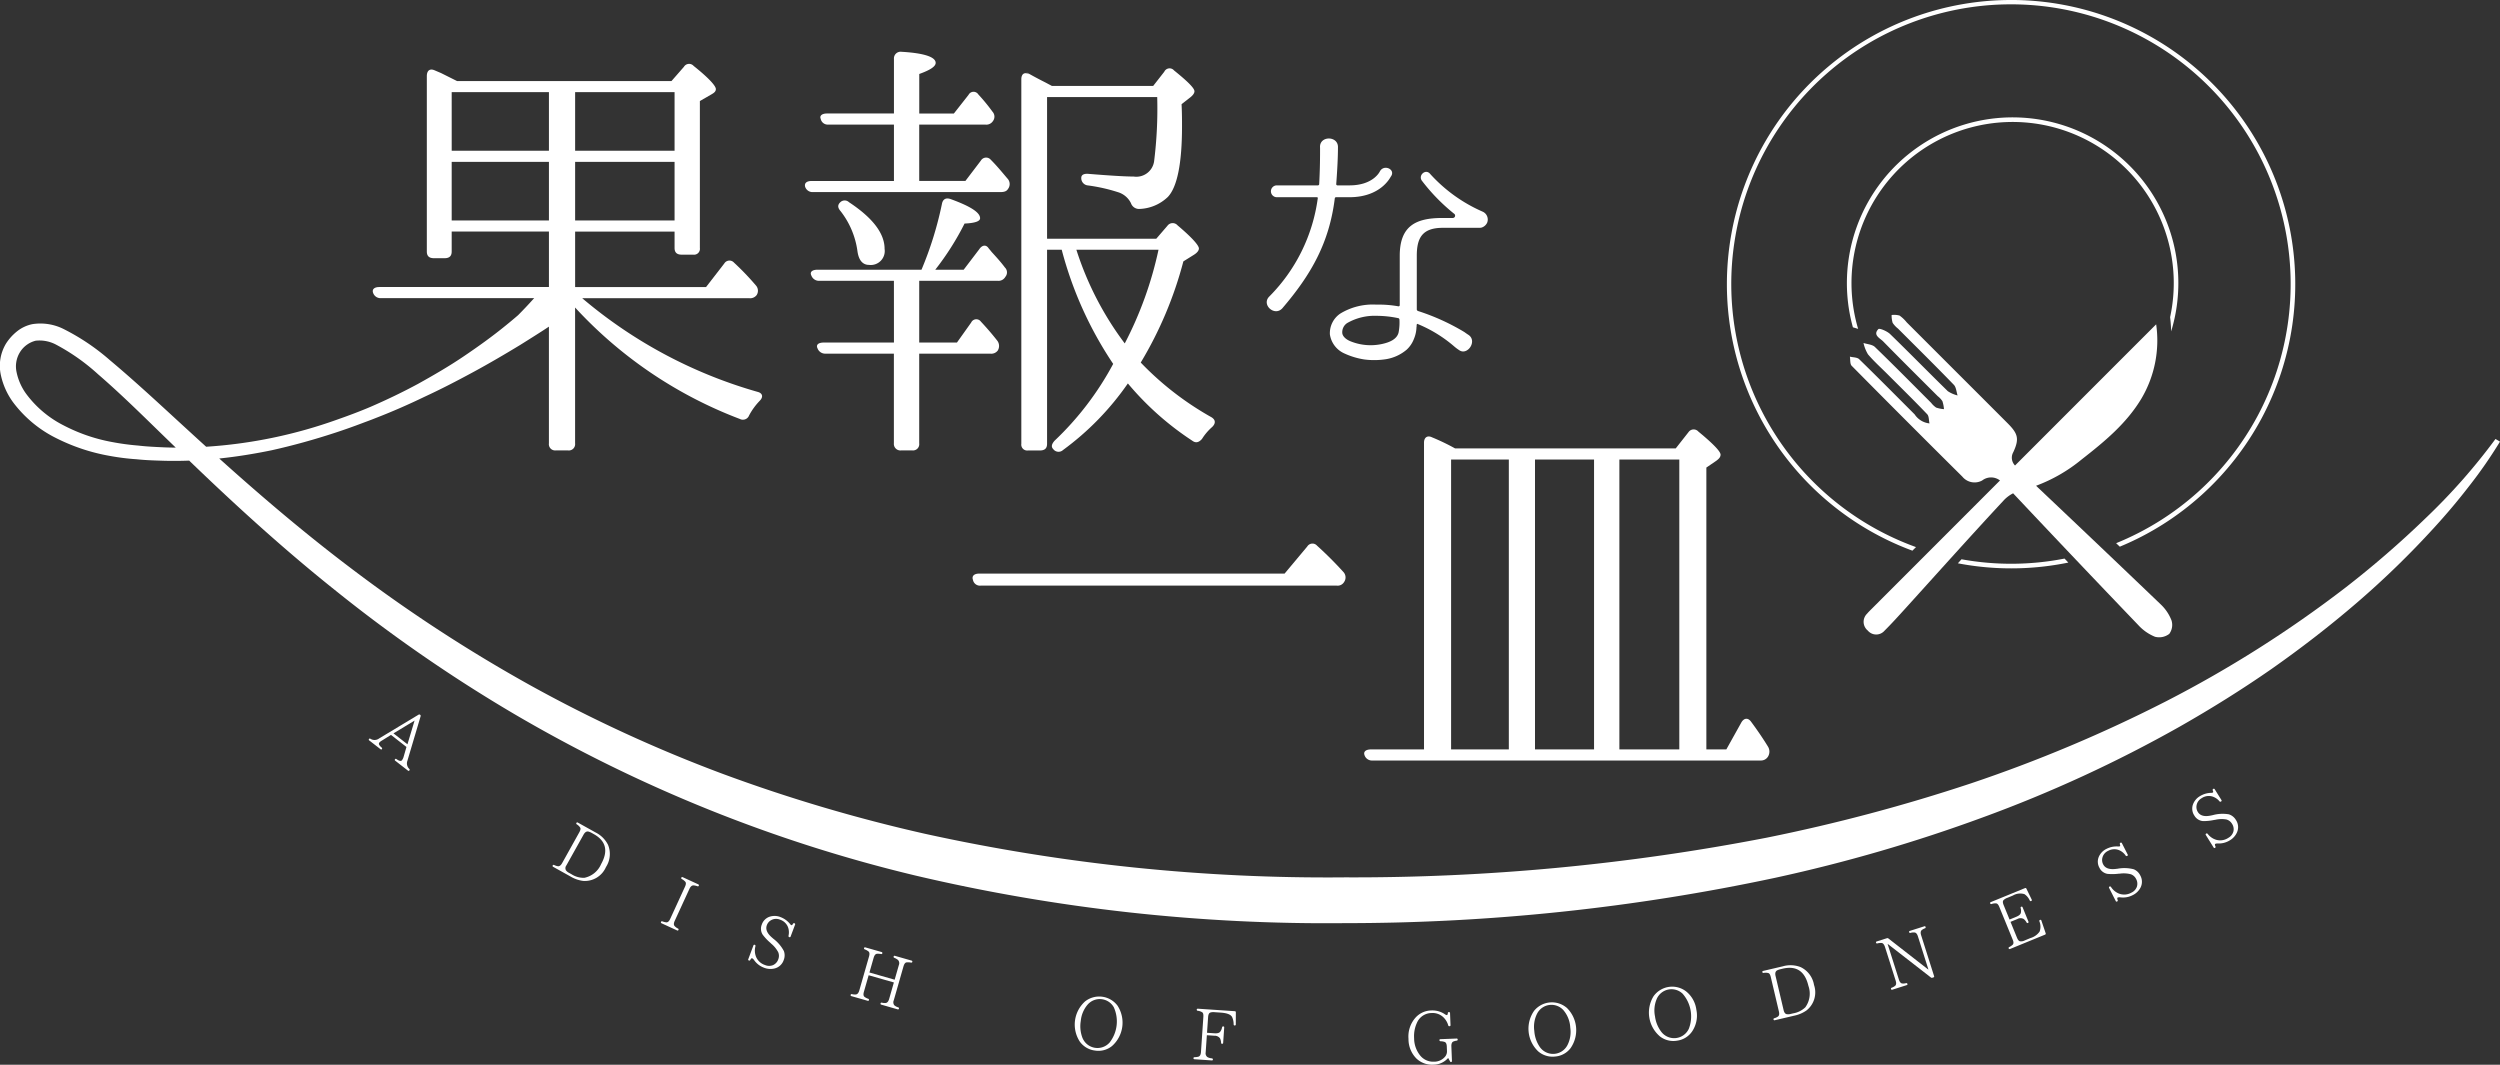 <svg xmlns="http://www.w3.org/2000/svg" width="320" height="136.282" viewBox="0 0 320 136.282">
  <rect x="0" y="0" width="320" height="136.282" fill="#333333" stroke="none"/>
  <g id="グループ_36" data-name="グループ 36" transform="translate(-94.797 -127.622)">
    <g id="グループ_32" data-name="グループ 32" transform="translate(197.828 134.249)">
      <path id="パス_27" data-name="パス 27" d="M235.335,145.039v7.217h5.91l1.988-2.614a.776.776,0,0,1,1.25-.113c.853.853,1.534,1.705,2.217,2.5a1.026,1.026,0,0,1,0,1.25c-.171.284-.455.4-.966.4h-23.98a.993.993,0,0,1-1.023-.682c-.114-.455.17-.739.852-.739H232.1v-7.217h-8.41a.918.918,0,0,1-.966-.739c-.171-.4.17-.682.8-.682H232.1v-6.99a.853.853,0,0,1,.966-.908c2.955.17,4.375.682,4.375,1.42,0,.455-.682.909-2.1,1.421v5.058h4.432l1.876-2.387a.72.72,0,0,1,1.25-.056,23.419,23.419,0,0,1,1.819,2.216.936.936,0,0,1,.056,1.194,1.007,1.007,0,0,1-.966.454Zm-3.239,20h-9.547a1.041,1.041,0,0,1-1.023-.682c-.227-.455.114-.74.8-.74h13.3a45.224,45.224,0,0,0,2.614-8.41c.115-.625.511-.852,1.137-.625,2.5.91,3.75,1.7,3.75,2.444,0,.4-.682.624-1.989.682a35.128,35.128,0,0,1-3.75,5.909h3.637l1.989-2.614c.34-.511.8-.625,1.137-.227.113.17.283.341.454.568.625.682,1.193,1.307,1.7,1.989a.876.876,0,0,1,.057,1.193,1,1,0,0,1-.966.511H235.335v7.9h4.83l1.819-2.557a.724.724,0,0,1,1.25-.114c.8.853,1.478,1.648,2.1,2.444a1.116,1.116,0,0,1,.056,1.25,1.039,1.039,0,0,1-.966.4h-9.091v11.479a.8.8,0,0,1-.853.909H233a.836.836,0,0,1-.908-.909V174.36h-8.751a1.039,1.039,0,0,1-1.023-.682c-.228-.454.113-.739.795-.739H232.1Zm-5.74-10.058c3.011,1.988,4.546,3.977,4.546,5.966A1.791,1.791,0,0,1,228.913,163c-.795,0-1.306-.569-1.476-1.7a10.652,10.652,0,0,0-2.16-5.172c-.4-.454-.4-.8-.056-1.136A.8.8,0,0,1,226.356,154.984Zm27.219,6.079H251.7V185.9c0,.568-.284.853-.908.853h-1.534a.754.754,0,0,1-.853-.853V139.242c0-.738.454-.965,1.023-.624l-.4-.284c.511.284,1.308.738,2.444,1.307l.853.454h12.955l1.421-1.817a.747.747,0,0,1,1.25-.171c1.762,1.421,2.614,2.273,2.614,2.67,0,.228-.171.511-.626.853l-1.023.8c.057,1.137.057,2.1.057,2.841,0,4.773-.625,7.784-1.818,9.035a5.524,5.524,0,0,1-3.694,1.534,1.091,1.091,0,0,1-1.023-.739,2.732,2.732,0,0,0-1.7-1.421,21.674,21.674,0,0,0-3.808-.852.931.931,0,0,1-.852-.966c0-.4.34-.568.966-.511,2.785.227,4.717.34,5.74.34a2.3,2.3,0,0,0,2.614-1.931,54.186,54.186,0,0,0,.4-8.239H251.7v18.127h13.979l1.421-1.648a.829.829,0,0,1,1.307-.057c1.819,1.534,2.728,2.557,2.728,2.955,0,.228-.171.511-.625.8l-1.364.852A49.344,49.344,0,0,1,263.69,175.5a38.814,38.814,0,0,0,9.036,6.99c.569.34.569.8.114,1.25a6.93,6.93,0,0,0-1.308,1.534c-.4.455-.795.569-1.25.228a37.552,37.552,0,0,1-8.239-7.33,35.787,35.787,0,0,1-8.3,8.524.844.844,0,0,1-1.25-.114c-.285-.285-.228-.626.17-1.08a38.578,38.578,0,0,0,7.5-9.83A48.029,48.029,0,0,1,253.575,161.063Zm12.388,0H255.451a40.287,40.287,0,0,0,6.193,11.991A47.5,47.5,0,0,0,265.964,161.063Z" transform="translate(-220.706 -135.72)" fill="#fff"/>
      <path id="パス_28" data-name="パス 28" d="M301.838,156.8a.17.17,0,0,0-.184.148c-.7,5.618-2.956,9.683-6.725,14.081-1,1.072-2.7-.48-1.662-1.515a21.967,21.967,0,0,0,6.207-12.566c.037-.074-.037-.148-.111-.148h-5.172a.759.759,0,0,1,0-1.515h5.283a.168.168,0,0,0,.184-.147c.111-2.107.111-3.585.111-4.657-.148-1.589,2.365-1.589,2.291-.037,0,1.109-.074,2.735-.223,4.694a.159.159,0,0,0,.148.147h1.552c2.992,0,3.842-1.7,3.88-1.774.517-1,2.105-.259,1.4.666-.074.111-1.294,2.623-5.284,2.623Zm19.324,3.252a1.17,1.17,0,0,1-.7.629,1.138,1.138,0,0,1-.332.037h-4.654c-2.66,0-3.326,1.331-3.326,3.585v6.875a.245.245,0,0,0,.148.185,28.22,28.22,0,0,1,5.947,2.7s.3.222.48.333c1.256.776-.11,2.772-1.182,1.958a5.354,5.354,0,0,1-.592-.444,17.121,17.121,0,0,0-4.692-2.883c-.037-.037-.11,0-.11.074-.038.111,0,.221-.038.332a4.175,4.175,0,0,1-.332,1.515,3.588,3.588,0,0,1-.924,1.367,5.426,5.426,0,0,1-2.659,1.22,9.741,9.741,0,0,1-2.735.037,9.485,9.485,0,0,1-2.586-.777,3.169,3.169,0,0,1-1.848-2.439,3.029,3.029,0,0,1,1.331-2.661,7.974,7.974,0,0,1,4.618-1.145,14.031,14.031,0,0,1,2.844.221.16.16,0,0,0,.148-.148V164.3c0-3.844,2.069-4.842,5.468-4.842h1.294a.3.3,0,0,0,.184-.554,24.183,24.183,0,0,1-4.137-4.25c-.444-.7.517-1.515,1.07-.85a19.687,19.687,0,0,0,6.725,4.842A1.1,1.1,0,0,1,321.162,160.048ZM309.93,172.466c0-.074-.074-.184-.148-.184a13.533,13.533,0,0,0-2.771-.3,7.059,7.059,0,0,0-3.769.925,1.4,1.4,0,0,0-.628,1.293c.037.37.407.777,1.034,1.035a6.846,6.846,0,0,0,4.138.333c.813-.185,1.81-.555,2.032-1.442A6.749,6.749,0,0,0,309.93,172.466Z" transform="translate(-233.832 -138.184)" fill="#fff"/>
      <path id="パス_29" data-name="パス 29" d="M286.867,216.492l2.9-3.467a.778.778,0,0,1,1.251-.113,48.168,48.168,0,0,1,3.409,3.409,1.022,1.022,0,0,1,.056,1.25.96.96,0,0,1-.966.455H248a.907.907,0,0,1-1.023-.74c-.17-.454.114-.795.8-.795Z" transform="translate(-225.471 -149.697)" fill="#fff"/>
      <path id="パス_30" data-name="パス 30" d="M348.063,197.223l1.649-2.1a.8.8,0,0,1,1.25-.056c1.932,1.591,2.841,2.557,2.841,2.954,0,.285-.17.511-.569.8l-1.25.853V235.75h2.557l1.932-3.467c.34-.568.852-.624,1.25-.056.8,1.079,1.534,2.159,2.159,3.182a1.227,1.227,0,0,1,0,1.25,1.051,1.051,0,0,1-.966.511H309.252a.994.994,0,0,1-1.023-.682c-.171-.455.17-.739.852-.739h6.762V196.484c0-.682.455-.966,1.023-.682a27.8,27.8,0,0,1,2.955,1.421Zm-28.753,1.421V235.75H326.7V198.644Zm10.74,0V235.75h7.558V198.644Zm10.8,0V235.75h7.672V198.644Z" transform="translate(-236.601 -146.453)" fill="#fff"/>
    </g>
    <path id="パス_31" data-name="パス 31" d="M414.221,185.625a77.456,77.456,0,0,1-8.994,10.187,123.841,123.841,0,0,1-10.279,8.893,150.353,150.353,0,0,1-22.9,14.5,183.128,183.128,0,0,1-24.957,10.5,222.367,222.367,0,0,1-26.173,6.959,277.29,277.29,0,0,1-53.955,5.076,239.567,239.567,0,0,1-53.778-5.579,204.481,204.481,0,0,1-25.925-7.685A182.489,182.489,0,0,1,162.68,217.16a193.1,193.1,0,0,1-22.73-14.814c-5.912-4.451-11.562-9.248-17.089-14.219,2.26-.238,4.506-.6,6.726-1.059,2.761-.616,5.485-1.376,8.168-2.258q1.722-.566,3.417-1.21c.544-.207,1.093-.4,1.633-.621,2.153-.831,4.269-1.758,6.348-2.761,2.1-.969,4.15-2.033,6.187-3.136s4.038-2.274,6.029-3.483l.718-.45q.889-.556,1.771-1.12.6-.383,1.2-.781v14.936a.8.8,0,0,0,.853.909H167.5a.811.811,0,0,0,.909-.909V168.8a55.283,55.283,0,0,0,21.082,14.262.848.848,0,0,0,1.193-.454,8.291,8.291,0,0,1,1.364-1.875c.455-.455.4-.966-.284-1.137a60.1,60.1,0,0,1-22.446-11.99h21.366a1.04,1.04,0,0,0,.966-.4,1.018,1.018,0,0,0-.114-1.25,33.828,33.828,0,0,0-2.784-2.9.775.775,0,0,0-1.25.114l-2.33,3.011H168.413v-7.1h12.729v2.1c0,.568.284.853.91.853h1.477a.753.753,0,0,0,.852-.853V142.372l1.478-.853c.4-.227.568-.4.568-.682,0-.4-.909-1.421-2.84-2.956a.774.774,0,0,0-1.251.114l-1.591,1.819H153.3l-2.046-1.023-.8-.341c-.624-.284-1.023,0-1.023.739v22.446c0,.568.284.853.91.853h1.363c.624,0,.909-.285.909-.853v-2.557H165.06v7.1H143.353c-.625,0-.966.284-.8.739a.994.994,0,0,0,1.023.682h19.6c-.042.047-.088.091-.13.137q-.94,1.047-1.935,2.047c-.507.436-1.019.866-1.534,1.281-1.743,1.427-3.581,2.74-5.455,4.006s-3.832,2.4-5.811,3.5c-1.992,1.075-4.034,2.054-6.112,2.954-1.385.588-2.794,1.115-4.214,1.613a61.2,61.2,0,0,1-16.8,3.484q-1.035-.94-2.065-1.885c-3.372-3.08-6.7-6.217-10.262-9.2a28.239,28.239,0,0,0-5.929-3.989,6.616,6.616,0,0,0-3.994-.617,4.647,4.647,0,0,0-1.976.935,6.429,6.429,0,0,0-1.377,1.527,5.517,5.517,0,0,0-.675,4.055,9.2,9.2,0,0,0,1.571,3.492,15.5,15.5,0,0,0,5.59,4.618,24.643,24.643,0,0,0,6.743,2.23,30.124,30.124,0,0,0,3.484.437c1.156.124,2.317.156,3.478.192,1.082.03,2.162.02,3.24-.02,6.017,5.8,12.226,11.45,18.8,16.688a191.961,191.961,0,0,0,22.774,15.729A188.009,188.009,0,0,0,211.94,241.5a229.5,229.5,0,0,0,55.046,6.1,263.378,263.378,0,0,0,55.016-5.8,200.046,200.046,0,0,0,26.627-7.749,169.5,169.5,0,0,0,25.177-11.608c4.019-2.287,7.946-4.735,11.741-7.373,3.783-2.655,7.442-5.48,10.941-8.491a113.805,113.805,0,0,0,9.915-9.64q2.335-2.548,4.449-5.287a58.361,58.361,0,0,0,3.943-5.685ZM168.413,141.235h12.729v7.5H168.413Zm0,8.921h12.729v7.5H168.413Zm-15.8-8.921H165.06v7.5H152.615Zm0,16.422v-7.5H165.06v7.5ZM115.83,186.7c-1.124-.051-2.247-.1-3.363-.232a30.729,30.729,0,0,1-3.312-.448,21.9,21.9,0,0,1-6.206-2.128,13.594,13.594,0,0,1-4.836-4.09,7.213,7.213,0,0,1-1.194-2.726,3.459,3.459,0,0,1,.422-2.539,3.3,3.3,0,0,1,2.027-1.489,4.518,4.518,0,0,1,2.652.528,26.258,26.258,0,0,1,5.33,3.768c3.407,2.939,6.623,6.2,9.921,9.366l.024.024C116.808,186.729,116.319,186.72,115.83,186.7Z" transform="translate(0 -1.816)" fill="#fff"/>
    <g id="グループ_34" data-name="グループ 34" transform="translate(315.837 127.622)">
      <g id="グループ_33" data-name="グループ 33">
        <path id="パス_32" data-name="パス 32" d="M414.705,214.995a35.45,35.45,0,0,1-13.188.09l-.466.516a36.3,36.3,0,0,0,14.139-.094Z" transform="translate(-371.483 -143.498)" fill="#fff"/>
        <path id="パス_33" data-name="パス 33" d="M401.294,127.622a36.375,36.375,0,0,0-12.628,70.487l.46-.459a35.8,35.8,0,1,1,25.616-.5l.471.448a36.372,36.372,0,0,0-13.918-69.978Z" transform="translate(-364.918 -127.622)" fill="#fff"/>
      </g>
      <path id="パス_34" data-name="パス 34" d="M385.13,173.057a20.625,20.625,0,1,1,39.934-1.5c.074.62.117,1.227.133,1.822a21.213,21.213,0,1,0-40.737-.525Z" transform="translate(-368.329 -130.96)" fill="#fff"/>
    </g>
    <path id="パス_35" data-name="パス 35" d="M425.33,215.983a5.588,5.588,0,0,0-1.38-2.05q-7.954-7.618-15.958-15.183a20.3,20.3,0,0,0,5.831-3.364c2.9-2.266,5.751-4.6,7.671-7.823a14.619,14.619,0,0,0,1.872-9.478l-5.193,5.193L405.3,196.157a1.43,1.43,0,0,1-.22-1.709c.788-1.709.609-2.36-.734-3.705q-3.269-3.276-6.546-6.546l-6.366-6.366a4.514,4.514,0,0,0-.915-.867,2.562,2.562,0,0,0-1.014-.07,3.275,3.275,0,0,0,.13,1,3.084,3.084,0,0,0,.685.737c2.39,2.393,4.8,4.767,7.152,7.2.3.313.325.9.477,1.358a3.956,3.956,0,0,1-1.25-.543c-2.48-2.422-4.9-4.9-7.39-7.316-.381-.37-1.358-.781-1.5-.634-.735.769.2,1.157.614,1.577,2.306,2.357,4.651,4.675,6.982,7.007a2.619,2.619,0,0,1,.6.642,4.323,4.323,0,0,1,.2,1.021,4.043,4.043,0,0,1-1-.2,2.722,2.722,0,0,1-.639-.607c-2.391-2.391-4.763-4.8-7.2-7.151-.337-.325-.966-.348-1.461-.511a4.839,4.839,0,0,0,.576,1.456c.766.9,1.651,1.693,2.488,2.53,1.7,1.7,3.425,3.39,5.088,5.133.243.254.2.777.295,1.176a2.6,2.6,0,0,1-1.9-1.155c-2.362-2.362-4.709-4.736-7.1-7.064-.259-.252-.788-.226-1.191-.328.07.4,0,.936.231,1.172q7.044,7.123,14.157,14.179a2.021,2.021,0,0,0,2.547.5,1.86,1.86,0,0,1,2.279,0L387.058,214.4c-.239.24-.486.473-.7.73a1.44,1.44,0,0,0,.09,2.149,1.405,1.405,0,0,0,2.144.026c.928-.923,1.808-1.9,2.688-2.867,4.2-4.632,8.367-9.3,12.626-13.876a4.328,4.328,0,0,1,1.151-.847q7.975,8.477,16.029,16.878a5.891,5.891,0,0,0,2.135,1.487,2.129,2.129,0,0,0,1.823-.372A1.937,1.937,0,0,0,425.33,215.983Z" transform="translate(-52.58 -8.95)" fill="#fff"/>
    <g id="グループ_35" data-name="グループ 35" transform="translate(142.002 219.085)">
      <path id="パス_36" data-name="パス 36" d="M157.491,246.566l-1.617-1.258a.126.126,0,0,1-.028-.2.122.122,0,0,1,.186-.007c.349.248.585.291.7.139a1.321,1.321,0,0,0,.2-.4l.374-1.295L155.328,242l-1.175.73a1.217,1.217,0,0,0-.326.259c-.119.153-.019.358.308.635a.133.133,0,0,1,.021.2c-.044.058-.1.061-.179,0l-1.428-1.11a.123.123,0,0,1-.028-.2c.046-.059.109-.067.187-.007l-.07-.054a.964.964,0,0,0,1.177-.006l5.042-3.037a.166.166,0,0,1,.195.011l.007.006a.164.164,0,0,1,.059.186l-1.695,5.711a.967.967,0,0,0,.241,1.026.13.13,0,0,1,.02.191A.12.12,0,0,1,157.491,246.566Zm-.058-3.367.912-3.033-2.7,1.638Z" transform="translate(-152.484 -239.395)" fill="#fff"/>
      <path id="パス_37" data-name="パス 37" d="M184.471,256.289l2.248,1.252a3.563,3.563,0,0,1,1.614,1.6,3.072,3.072,0,0,1-.269,2.843,2.949,2.949,0,0,1-2.913,1.771,4.226,4.226,0,0,1-1.63-.57l-2.209-1.231a.126.126,0,0,1-.057-.19.131.131,0,0,1,.179-.047,1.565,1.565,0,0,0,.493.158c.2.019.372-.119.529-.4l2.2-3.948c.143-.258.187-.444.125-.574a1.334,1.334,0,0,0-.448-.439.133.133,0,0,1-.049-.186A.124.124,0,0,1,184.471,256.289Zm1.763,1.319a1.969,1.969,0,0,0-.4-.168c-.241-.061-.457.071-.637.394l-2.2,3.939a.568.568,0,0,0-.052.624,1.148,1.148,0,0,0,.422.34l.279.156a2.9,2.9,0,0,0,1.648.465,2.98,2.98,0,0,0,2.154-1.762c.937-1.68.623-2.963-.941-3.833Z" transform="translate(-157.708 -242.46)" fill="#fff"/>
      <path id="パス_38" data-name="パス 38" d="M200.248,271.645l-1.982-.912a.127.127,0,0,1-.072-.186.131.131,0,0,1,.175-.061,2.015,2.015,0,0,0,.52.127c.184,0,.342-.146.48-.448l1.888-4.107c.135-.293.155-.507.048-.637a1.479,1.479,0,0,0-.448-.349.136.136,0,0,1-.06-.19c.03-.067.1-.086.179-.049l1.982.912a.128.128,0,0,1,.061.191c-.031.066-.087.081-.171.052a1.972,1.972,0,0,0-.5-.108c-.2,0-.378.14-.516.441l-1.889,4.108c-.13.284-.138.493-.027.636a1.354,1.354,0,0,0,.444.336.13.13,0,0,1,.064.182A.118.118,0,0,1,200.248,271.645Z" transform="translate(-160.787 -244.014)" fill="#fff"/>
      <path id="パス_39" data-name="パス 39" d="M216.992,273.432a1.92,1.92,0,0,0-.074-1.119,1.627,1.627,0,0,0-1.009-.939,1.3,1.3,0,0,0-1.111.045,1.2,1.2,0,0,0-.579.657c-.194.517.027,1.043.653,1.582l.179.156a4.777,4.777,0,0,1,1.349,1.578,1.608,1.608,0,0,1-.02,1.142,1.645,1.645,0,0,1-1.2,1.092,2.216,2.216,0,0,1-1.331-.106,2.643,2.643,0,0,1-1.256-.964.812.812,0,0,0-.243-.239c-.084-.031-.166.036-.244.194-.044.092-.1.119-.186.088a.12.12,0,0,1-.076-.177l.653-1.74a.127.127,0,0,1,.177-.091c.075.028.1.088.085.179a2.152,2.152,0,0,0,.055,1.3,1.869,1.869,0,0,0,1.164,1.106,1.332,1.332,0,0,0,1.02.02,1.263,1.263,0,0,0,.691-.773,1.2,1.2,0,0,0-.013-.88,3.6,3.6,0,0,0-.885-1.089l-.133-.128a6.5,6.5,0,0,1-.972-1.034,1.41,1.41,0,0,1-.115-1.291,1.594,1.594,0,0,1,1.007-1.008,2.045,2.045,0,0,1,1.423.063,2.858,2.858,0,0,1,1.187.868.47.47,0,0,0,.171.153c.058.022.126-.031.194-.162.05-.08.11-.116.194-.085a.13.13,0,0,1,.082.188l-.566,1.507a.12.12,0,0,1-.173.083A.142.142,0,0,1,216.992,273.432Z" transform="translate(-163.267 -245.118)" fill="#fff"/>
      <path id="パス_40" data-name="パス 40" d="M233.867,283.744l-2.09-.6a.12.12,0,0,1-.09-.169c.02-.071.075-.1.164-.087a1.381,1.381,0,0,0,.507.04q.292-.047.425-.511l.606-2.115-3.229-.923-.606,2.116c-.087.3-.071.507.052.627a1.467,1.467,0,0,0,.5.268.139.139,0,0,1,.085.187c-.02.071-.074.094-.159.07l-2.074-.592a.127.127,0,0,1-.1-.172.133.133,0,0,1,.164-.087,1.47,1.47,0,0,0,.516.043q.292-.047.425-.511l1.245-4.347c.086-.3.073-.516-.058-.639a1.767,1.767,0,0,0-.487-.273.135.135,0,0,1-.088-.178c.02-.07.084-.1.169-.076l2.073.592a.128.128,0,0,1,.088.179c-.02.07-.073.093-.162.078a2.193,2.193,0,0,0-.518-.034c-.192.022-.333.193-.427.52l-.537,1.877,3.229.923.535-1.868a.615.615,0,0,0-.1-.651,1.825,1.825,0,0,0-.476-.28.132.132,0,0,1-.088-.178.115.115,0,0,1,.161-.078l2.133.609a.128.128,0,0,1,.088.179c-.02.07-.073.093-.161.078a2.148,2.148,0,0,0-.595-.026c-.16.04-.281.207-.37.516l-1.242,4.339a.618.618,0,0,0,.07.632,1.333,1.333,0,0,0,.5.267.128.128,0,0,1,.09.169A.117.117,0,0,1,233.867,283.744Z" transform="translate(-166.178 -246.011)" fill="#fff"/>
      <path id="パス_41" data-name="パス 41" d="M268.388,284.672a4,4,0,0,1-.71,5.167,2.759,2.759,0,0,1-2.173.578,2.807,2.807,0,0,1-1.948-1.146,3.989,3.989,0,0,1,.691-5.16,2.933,2.933,0,0,1,4.14.562Zm-3.829-.139a3.735,3.735,0,0,0-.877,2.09,4.135,4.135,0,0,0,.178,2.067,2.072,2.072,0,0,0,3.511.7,4.4,4.4,0,0,0,.539-4.512,2.061,2.061,0,0,0-3.351-.344Z" transform="translate(-172.547 -247.408)" fill="#fff"/>
      <path id="パス_42" data-name="パス 42" d="M286.9,287.42a.129.129,0,0,1-.152.137c-.08-.006-.121-.054-.124-.146a2.195,2.195,0,0,0-.188-.916c-.164-.344-.669-.534-1.479-.588l-.773-.052a1.2,1.2,0,0,0-.585.062c-.139.074-.223.262-.244.574l-.137,2,.953.064c.373.025.618-.041.737-.208a1.31,1.31,0,0,0,.233-.547c.024-.09.072-.133.16-.127s.122.054.115.146l-.133,1.945c-.007.1-.055.143-.143.137s-.121-.054-.124-.146a1.5,1.5,0,0,0-.125-.534.846.846,0,0,0-.744-.354l-.951-.064-.151,2.2a.6.6,0,0,0,.227.6,1.41,1.41,0,0,0,.561.159.14.14,0,0,1,.132.165c0,.074-.052.107-.15.1l-2.2-.149a.127.127,0,0,1-.133-.147c0-.073.062-.115.151-.119a1.886,1.886,0,0,0,.5-.068c.184-.07.286-.266.309-.588l.306-4.506c.02-.294-.02-.48-.131-.571a1.351,1.351,0,0,0-.593-.206.135.135,0,0,1-.123-.155c0-.073.061-.115.151-.11l4.72.318a.131.131,0,0,1,.133.147Z" transform="translate(-175.923 -247.757)" fill="#fff"/>
      <path id="パス_43" data-name="パス 43" d="M321.279,289.546a1.74,1.74,0,0,0-.441.119c-.165.089-.246.286-.234.618l.074,1.858c0,.092-.039.14-.137.144-.035,0-.072-.025-.11-.1l-.24-.424a2.476,2.476,0,0,1-1.866.857,2.881,2.881,0,0,1-2.2-.79,3.523,3.523,0,0,1-1.009-2.513,3.64,3.64,0,0,1,.867-2.679,2.777,2.777,0,0,1,2.039-.955,2.842,2.842,0,0,1,1.74.475.625.625,0,0,0,.254.119c.071,0,.114-.079.134-.236,0-.1.047-.15.136-.153s.145.04.149.142l.06,1.528c0,.092-.038.14-.137.143a.14.14,0,0,1-.156-.113,2.3,2.3,0,0,0-.528-.939,1.991,1.991,0,0,0-1.594-.637,2.054,2.054,0,0,0-1.877,1.235,4.084,4.084,0,0,0-.367,1.987,3.546,3.546,0,0,0,.764,2.2,2.132,2.132,0,0,0,1.771.806,1.813,1.813,0,0,0,1.47-.693,1.058,1.058,0,0,0,.2-.7l-.022-.543c-.012-.313-.091-.5-.245-.58a1.705,1.705,0,0,0-.547-.1c-.1-.006-.145-.05-.149-.142s.04-.12.138-.124l2.056-.081a.117.117,0,0,1,.139.124A.129.129,0,0,1,321.279,289.546Z" transform="translate(-182.034 -247.805)" fill="#fff"/>
      <path id="パス_44" data-name="パス 44" d="M338.762,285.085a4.011,4.011,0,0,1,.5,5.2,2.759,2.759,0,0,1-1.981,1.062,2.809,2.809,0,0,1-2.16-.669,4,4,0,0,1-.517-5.186,2.932,2.932,0,0,1,4.158-.4ZM335,285.83a3.738,3.738,0,0,0-.371,2.238,4.119,4.119,0,0,0,.65,1.972,2.07,2.07,0,0,0,3.577-.125,3.69,3.69,0,0,0,.378-2.257,3.729,3.729,0,0,0-.894-2.264,2.061,2.061,0,0,0-3.34.436Z" transform="translate(-185.443 -247.572)" fill="#fff"/>
      <path id="パス_45" data-name="パス 45" d="M357.432,282.522a3.583,3.583,0,0,1,1.361,2.381,3.627,3.627,0,0,1-.534,2.774,2.761,2.761,0,0,1-1.909,1.189,2.8,2.8,0,0,1-2.2-.527,4,4,0,0,1-.843-5.144,2.93,2.93,0,0,1,4.123-.673Zm-3.7.987a3.751,3.751,0,0,0-.229,2.258,4.123,4.123,0,0,0,.772,1.927,2.07,2.07,0,0,0,3.56-.358,4.407,4.407,0,0,0-.8-4.479,2.06,2.06,0,0,0-3.305.651Z" transform="translate(-188.866 -247.127)" fill="#fff"/>
      <path id="パス_46" data-name="パス 46" d="M370.577,279.334l2.507-.588a3.576,3.576,0,0,1,2.276.1,3.074,3.074,0,0,1,1.719,2.281,2.94,2.94,0,0,1-.961,3.267,4.235,4.235,0,0,1-1.59.675l-2.465.578a.127.127,0,0,1-.17-.1.13.13,0,0,1,.1-.155,1.571,1.571,0,0,0,.471-.215c.163-.124.195-.339.121-.652l-1.036-4.4c-.068-.287-.162-.454-.294-.507a1.319,1.319,0,0,0-.628-.024.132.132,0,0,1-.161-.1C370.447,279.411,370.489,279.355,370.577,279.334Zm2.193-.213a2.02,2.02,0,0,0-.406.142c-.219.119-.291.362-.206.719l1.034,4.387c.07.3.2.454.382.5a1.154,1.154,0,0,0,.542-.033l.313-.074a2.9,2.9,0,0,0,1.533-.766,2.968,2.968,0,0,0,.4-2.749c-.441-1.871-1.539-2.605-3.283-2.2Z" transform="translate(-192.091 -246.521)" fill="#fff"/>
      <path id="パス_47" data-name="パス 47" d="M394.505,272.774a1.417,1.417,0,0,0-.419.239c-.137.13-.16.351-.062.658l1.651,5.205a.126.126,0,0,1-.091.184l-.128.039a.18.18,0,0,1-.189-.035l-5.507-4.28-.026.008,1.439,4.538c.095.3.232.467.4.5a1.252,1.252,0,0,0,.52-.04.14.14,0,0,1,.175.11c.021.07-.01.119-.1.148l-1.825.58a.123.123,0,0,1-.178-.089c-.023-.07.007-.127.088-.163a1.418,1.418,0,0,0,.445-.248c.145-.133.16-.349.06-.666l-1.359-4.284c-.1-.316-.241-.493-.41-.526a1.731,1.731,0,0,0-.571.055.131.131,0,0,1-.172-.1c-.022-.07.007-.127.1-.156l1.3-.413a.189.189,0,0,1,.188.037l5.091,3.968.025-.008-1.341-4.231c-.094-.3-.229-.459-.4-.493a1.327,1.327,0,0,0-.545.048.134.134,0,0,1-.181-.1c-.023-.07.007-.128.1-.158l1.843-.585a.117.117,0,0,1,.166.083A.13.13,0,0,1,394.505,272.774Z" transform="translate(-195.321 -245.412)" fill="#fff"/>
      <path id="パス_48" data-name="パス 48" d="M412.663,270.7l.545,1.616a.136.136,0,0,1-.088.184l-4.466,1.828a.127.127,0,0,1-.184-.074.132.132,0,0,1,.074-.17,1.819,1.819,0,0,0,.444-.3c.128-.133.126-.349,0-.647l-1.714-4.19c-.108-.264-.227-.413-.365-.446a1.324,1.324,0,0,0-.624.075.137.137,0,0,1-.18-.086c-.028-.068,0-.13.088-.164l4.367-1.787a.131.131,0,0,1,.184.074l.676,1.394a.129.129,0,0,1-.076.19c-.074.031-.133,0-.176-.077a1.9,1.9,0,0,0-.676-.808,1.842,1.842,0,0,0-1.469.173l-.725.3a1.273,1.273,0,0,0-.5.313c-.1.119-.088.325.034.623l.753,1.84.873-.358q.495-.2.574-.5a1.285,1.285,0,0,0-.023-.6.131.131,0,0,1,.079-.182c.083-.034.134,0,.172.089l.739,1.805c.038.093.014.153-.068.187s-.133,0-.176-.078a1.389,1.389,0,0,0-.359-.43.818.818,0,0,0-.815.006l-.874.358.833,2.035c.111.273.242.428.377.452a1,1,0,0,0,.61-.11l.724-.3a2.195,2.195,0,0,0,1.181-.83,1.818,1.818,0,0,0-.027-1.312.134.134,0,0,1,.088-.185C412.575,270.577,412.636,270.611,412.663,270.7Z" transform="translate(-198.567 -244.324)" fill="#fff"/>
      <path id="パス_49" data-name="パス 49" d="M426.5,261.075a1.916,1.916,0,0,0-.876-.7,1.623,1.623,0,0,0-1.374.109,1.3,1.3,0,0,0-.717.849,1.194,1.194,0,0,0,.092.871c.25.493.787.684,1.608.588l.236-.026a4.748,4.748,0,0,1,2.074.071,1.6,1.6,0,0,1,.83.786,1.645,1.645,0,0,1,0,1.623,2.221,2.221,0,0,1-.977.908,2.65,2.65,0,0,1-1.559.276.81.81,0,0,0-.34.018c-.079.041-.085.146-.021.311.038.094.019.155-.061.2a.121.121,0,0,1-.182-.062l-.842-1.658a.126.126,0,0,1,.052-.191c.072-.036.132-.016.19.058a2.149,2.149,0,0,0,1,.837,1.866,1.866,0,0,0,1.6-.112,1.334,1.334,0,0,0,.7-.739,1.259,1.259,0,0,0-.1-1.03,1.2,1.2,0,0,0-.657-.585,3.576,3.576,0,0,0-1.4-.083l-.184.01a6.563,6.563,0,0,1-1.42.02,1.414,1.414,0,0,1-1.029-.788,1.591,1.591,0,0,1-.064-1.423,2.041,2.041,0,0,1,1.007-1.007,2.842,2.842,0,0,1,1.443-.289.485.485,0,0,0,.227-.023c.056-.028.062-.115.011-.253-.026-.091-.011-.16.069-.2a.129.129,0,0,1,.193.066l.73,1.436a.121.121,0,0,1-.056.184A.141.141,0,0,1,426.5,261.075Z" transform="translate(-201.625 -243.032)" fill="#fff"/>
      <path id="パス_50" data-name="パス 50" d="M441.2,252.612a1.93,1.93,0,0,0-.934-.623,1.626,1.626,0,0,0-1.36.227,1.3,1.3,0,0,0-.641.909,1.2,1.2,0,0,0,.169.86c.292.47.844.614,1.653.446l.233-.047a4.778,4.778,0,0,1,2.074-.109,1.605,1.605,0,0,1,.9.713,1.644,1.644,0,0,1,.136,1.618,2.224,2.224,0,0,1-.894.991,2.659,2.659,0,0,1-1.53.409.791.791,0,0,0-.338.047c-.075.047-.072.155.006.312.046.091.032.154-.043.2a.12.12,0,0,1-.187-.046l-.984-1.579a.126.126,0,0,1,.036-.2.139.139,0,0,1,.194.041,2.143,2.143,0,0,0,1.065.748,1.863,1.863,0,0,0,1.587-.25,1.331,1.331,0,0,0,.637-.8,1.262,1.262,0,0,0-.194-1.018,1.206,1.206,0,0,0-.705-.527,3.628,3.628,0,0,0-1.4.038l-.183.028a6.517,6.517,0,0,1-1.412.141,1.408,1.408,0,0,1-1.1-.7,1.593,1.593,0,0,1-.187-1.413,2.045,2.045,0,0,1,.917-1.091,2.866,2.866,0,0,1,1.412-.412.493.493,0,0,0,.226-.042c.053-.033.052-.119-.011-.254a.151.151,0,0,1,.05-.205.131.131,0,0,1,.2.05l.852,1.367a.12.12,0,0,1-.04.188A.14.14,0,0,1,441.2,252.612Z" transform="translate(-204.309 -241.505)" fill="#fff"/>
    </g>
  </g>
</svg>
